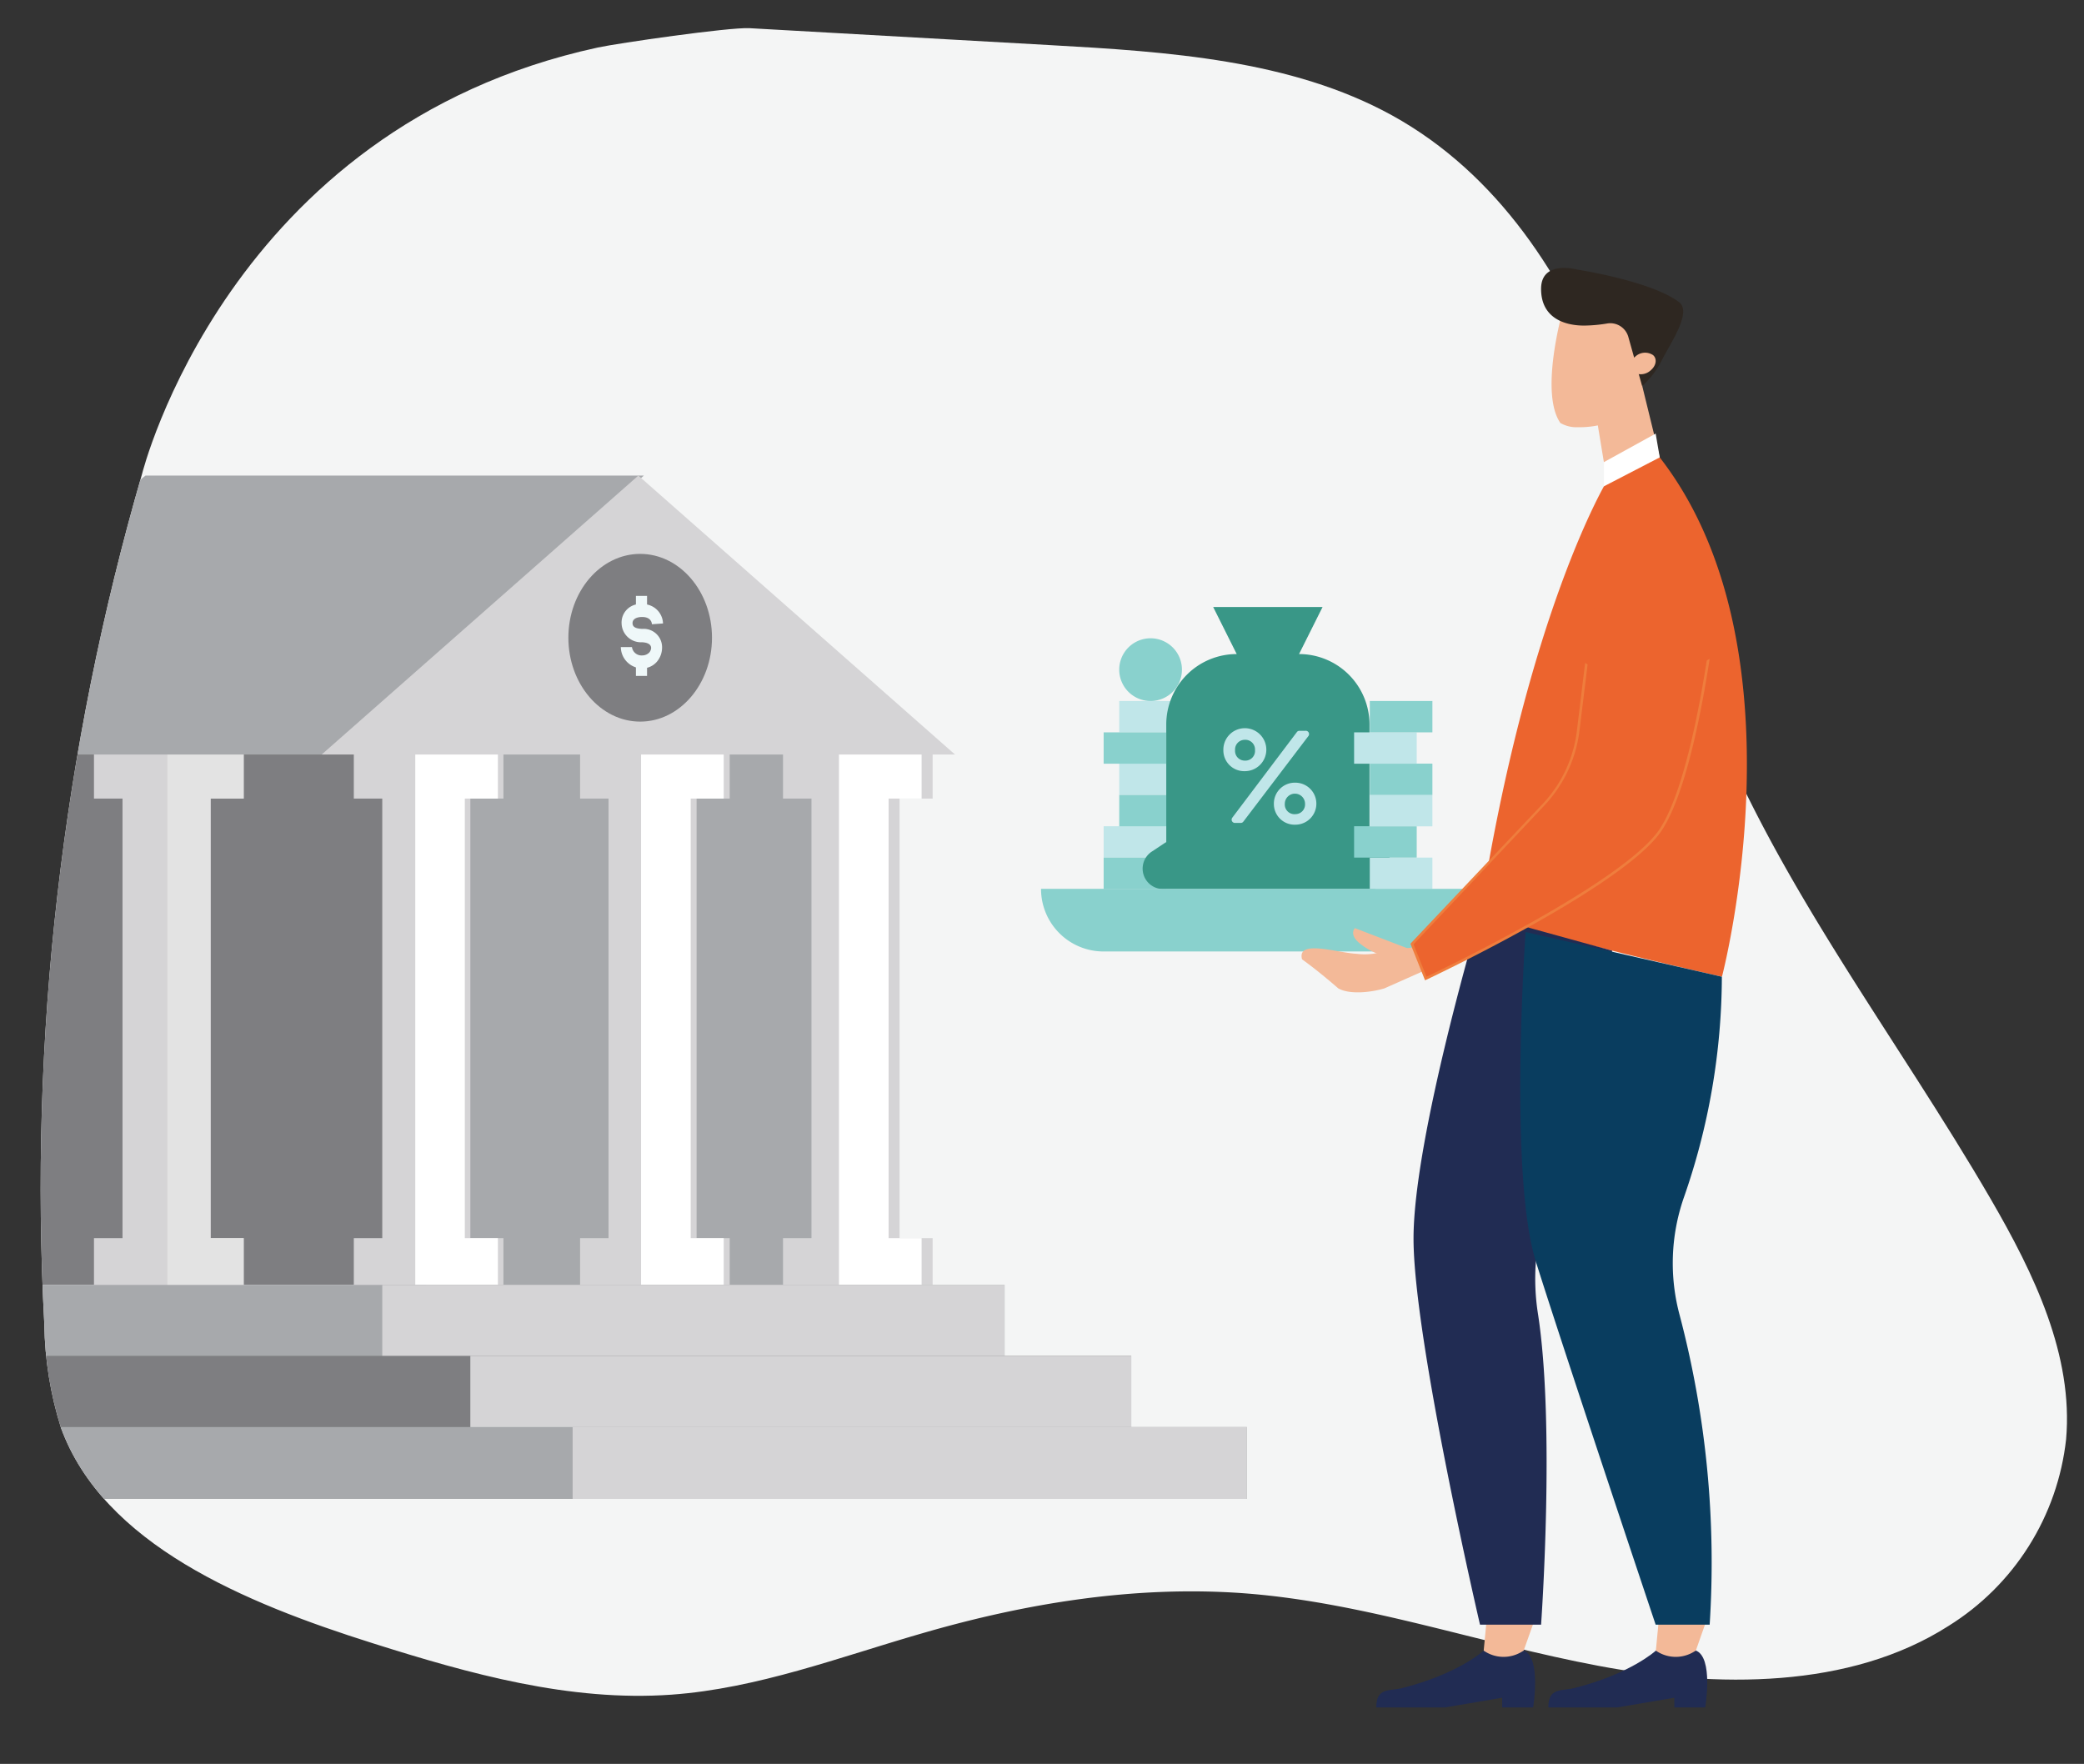<svg id="Layer_1" data-name="Layer 1" xmlns="http://www.w3.org/2000/svg" xmlns:xlink="http://www.w3.org/1999/xlink" viewBox="0 0 215.34 182.25"><rect x="0" y="0" width="215.34" height="182.25" fill="#333333" stroke="none"/><defs><style>.cls-1{fill:none;}.cls-2{clip-path:url(#clip-path);}.cls-3{fill:#a3a3a2;}.cls-4{clip-path:url(#clip-path-2);}.cls-5{fill:#f4f5f5;}.cls-6{fill:#a7a9ac;}.cls-7{fill:#7e7e81;}.cls-8{fill:#d5d4d6;}.cls-9{fill:#fff;}.cls-10{fill:#e3e3e3;}.cls-11{fill:#eff8f9;}.cls-12{fill:#212c53;}.cls-13{fill:#f3b998;}.cls-14{fill:#2e2721;}.cls-15{fill:#ec642e;}.cls-16{fill:#093d5f;}.cls-17{fill:#c0e6e9;}.cls-18{fill:#89d1cd;}.cls-19{fill:#399787;}.cls-20{fill:#ef7d3d;}</style><clipPath id="clip-path"><path class="cls-1" d="M158.64-167.16a11.62,11.62,0,0,0-2-2.27c-13.25-10.94-32.72-9.95-50-8.29-18.71,1.81-40.41,5.5-49.29,22.07-2.67,5-3.81,10.66-5.92,15.92-6,15-19.42,25.65-32.29,35.49C11-98.08,2.18-90.46,2.16-80.31,2.15-74.76,4.89-69.59,8-65,22.36-43.83,45.7-29.92,70.29-22.89s50.54,7.78,76.1,6.93c12.78-.43,25.9-1.32,37.48-6.74,24.79-11.6,36.34-45.2,23.93-69.59-9.85-19.34-31.31-31.37-39-51.67-3.87-10.24-4.69-13.73-10.17-23.2Z"/></clipPath><clipPath id="clip-path-2"><path class="cls-1" d="M61.77,4.91c2.09-.45,13.51-2.1,15.66-2l31.06,1.75c12.19.68,24.93,1.52,35.35,7.26,11,6.07,17.85,16.85,22.11,27.84s6.41,22.59,10.67,33.58c7,18,19.32,33.74,29.11,50.6,4.47,7.71,8.52,16.11,7.76,24.78A26.08,26.08,0,0,1,201.34,168c-10.2,6.52-23.92,6.42-36.17,4.12s-24.08-6.54-36.55-7.49c-11.25-.84-22.57,1-33.33,4.13-8.55,2.46-17,5.7-25.91,6.34-10.51.75-20.88-2.16-30.82-5.3-13.27-4.18-27.87-10.23-32.26-22.27a37.15,37.15,0,0,1-1.72-10.67A264.66,264.66,0,0,1,14.67,49S23.52,13.21,61.77,4.91Z"/></clipPath></defs><title>ELN image_Mobile422X525_Slice</title><g class="cls-2"><path class="cls-3" d="M222.72-42.27c-35.57-3.65-57.26-9.65-107.63-9.49-53.85.17-73.7,6.57-110.91,10.86C4.37-10.56-31.25,9.17-31.06,39.51l267.57-1.67Z"/></g><g class="cls-4"><path class="cls-5" d="M61.77,4.91c2.09-.45,13.51-2.1,15.66-2l31.06,1.75c12.19.68,24.93,1.52,35.35,7.26,11,6.07,17.85,16.85,22.11,27.84s6.41,22.59,10.67,33.58c7,18,19.32,33.74,29.11,50.6,4.47,7.71,8.52,16.11,7.76,24.78A26.08,26.08,0,0,1,201.34,168c-10.2,6.52-23.92,6.42-36.17,4.12s-24.08-6.54-36.55-7.49c-11.25-.84-22.57,1-33.33,4.13-8.55,2.46-17,5.7-25.91,6.34-10.51.75-20.88-2.16-30.82-5.3-13.27-4.18-27.87-10.23-32.26-22.27a37.15,37.15,0,0,1-1.72-10.67A264.66,264.66,0,0,1,14.67,49S23.52,13.21,61.77,4.91Z"/><rect class="cls-6" x="39.5" y="77.39" width="51.52" height="55.38"/><rect class="cls-7" x="-8.27" y="77.39" width="52.32" height="55.38"/><polygon class="cls-8" points="52.02 82.51 52.02 77.68 36.56 77.68 36.56 82.51 39.5 82.51 39.5 127.93 36.56 127.93 36.56 132.77 52.02 132.77 52.02 127.93 48.6 127.93 48.6 82.51 52.02 82.51"/><polygon class="cls-9" points="51.45 82.51 51.45 77.68 42.91 77.68 42.91 132.77 51.45 132.77 51.45 127.93 48.03 127.93 48.03 82.51 51.45 82.51"/><polygon class="cls-8" points="25.18 82.51 25.18 77.68 9.71 77.68 9.71 82.51 12.66 82.51 12.66 127.93 9.71 127.93 9.71 132.77 25.18 132.77 25.18 127.93 21.76 127.93 21.76 82.51 25.18 82.51"/><polygon class="cls-10" points="25.18 82.51 25.18 77.68 17.3 77.68 17.3 132.77 25.18 132.77 25.18 127.93 21.76 127.93 21.76 82.51 25.18 82.51"/><polygon class="cls-8" points="0.84 82.51 0.84 77.68 -14.63 77.68 -14.63 82.51 -11.68 82.51 -11.68 127.93 -14.63 127.93 -14.63 132.77 0.84 132.77 0.84 127.93 -2.58 127.93 -2.58 82.51 0.84 82.51"/><polygon class="cls-8" points="75.4 82.51 75.4 77.68 59.94 77.68 59.94 82.51 62.88 82.51 62.88 127.93 59.94 127.93 59.94 132.77 75.4 132.77 75.4 127.93 71.98 127.93 71.98 82.51 75.4 82.51"/><polygon class="cls-8" points="96.37 82.51 96.37 77.68 80.91 77.68 80.91 82.51 83.85 82.51 83.85 127.93 80.91 127.93 80.91 132.77 96.37 132.77 96.37 127.93 92.95 127.93 92.95 82.51 96.37 82.51"/><polygon class="cls-9" points="74.78 82.51 74.78 77.68 66.24 77.68 66.24 132.77 74.78 132.77 74.78 127.93 71.37 127.93 71.37 82.51 74.78 82.51"/><polygon class="cls-9" points="95.23 82.51 95.23 77.68 86.69 77.68 86.69 132.77 95.23 132.77 95.23 127.93 91.82 127.93 91.82 82.51 95.23 82.51"/><rect class="cls-6" x="-24.24" y="132.77" width="128.04" height="7.42"/><rect class="cls-8" x="39.5" y="132.77" width="64.31" height="7.42"/><rect class="cls-7" x="-37.33" y="140.09" width="154.22" height="7.42"/><rect class="cls-8" x="48.6" y="140.09" width="68.29" height="7.42"/><rect class="cls-6" x="-50.99" y="147.45" width="179.83" height="7.42"/><rect class="cls-8" x="59.17" y="147.45" width="69.67" height="7.42"/><polygon class="cls-10" points="0.74 82.51 0.74 77.68 -7.13 77.68 -7.13 132.77 0.74 132.77 0.74 127.93 -2.67 127.93 -2.67 82.51 0.74 82.51"/><polygon class="cls-6" points="66.53 49.14 15.03 49.14 -20.25 77.96 33.81 77.96 66.53 49.14"/><polygon class="cls-8" points="33.24 77.96 98.68 77.96 65.96 49.14 33.24 77.96"/><path class="cls-8" d="M83.79,70.09,66.24,55.35,41,77.46l.37.43L66.25,56.1,83.53,70.61C83.61,70.44,83.7,70.26,83.79,70.09Z"/><path class="cls-7" d="M66.15,57.23c-4.09,0-7.42,3.88-7.42,8.66s3.33,8.67,7.42,8.67,7.42-3.89,7.42-8.67S70.24,57.23,66.15,57.23Z"/><path class="cls-11" d="M66.36,69.06h0a2.23,2.23,0,0,1-2.21-2.2h1.15a1,1,0,0,0,1.08.86,1,1,0,0,0,.71-.3.81.81,0,0,0,.19-.44c0-.14,0-.57-.94-.62a2,2,0,0,1-2.11-1.94,1.91,1.91,0,0,1,2.1-2,2.07,2.07,0,0,1,2.18,2l-1.15.08c0-.18-.13-.75-1-.75-.61,0-1,.23-1,.63s.31.57,1,.6a1.9,1.9,0,0,1,2.05,2,2.25,2.25,0,0,1-.54,1.4A2,2,0,0,1,66.36,69.06Z"/><rect class="cls-11" x="65.71" y="61.57" width="1.15" height="1.55"/><rect class="cls-11" x="65.71" y="68.39" width="1.15" height="1.45"/></g><path class="cls-12" d="M153.31,170.55s-2.57,2.38-8.42,3.87c-1.29.33-2.68-.11-2.68,2h7.1l5.91-1v1h3.2s.88-5.22-1-5.89Z"/><path class="cls-13" d="M153.67,166.8l-.36,3.75h0a3.6,3.6,0,0,0,3.91.13l.22-.13,1.33-3.75Z"/><path class="cls-12" d="M171.1,170.55s-2.57,2.38-8.43,3.87c-1.29.33-2.68-.11-2.68,2h7.11l5.91-1v1h3.19s.89-5.22-1-5.89Z"/><path class="cls-13" d="M171.46,166.8l-.36,3.75h0a3.6,3.6,0,0,0,3.91.13l.22-.13,1.32-3.75Z"/><polygon class="cls-13" points="165.04 43.57 166.05 49.69 171.5 47.26 169.7 39.91 165.04 43.57"/><path class="cls-13" d="M163.06,44.14a3.27,3.27,0,0,1-1.83-.44c-2.2-3.19.3-11.81.3-11.81l3.52-1.48,4.46,2.79.25,5.77a4.67,4.67,0,0,1-2,4h0A9.25,9.25,0,0,1,163.06,44.14Z"/><path class="cls-14" d="M168.27,34.86a1.94,1.94,0,0,0-2.18-1.44,15.08,15.08,0,0,1-2.41.22c-2,0-4.44-.77-4.44-3.79s3.7-2,3.7-2,7.61,1.16,10.55,3.36c1.41,1.06-1,4.41-1.81,6.09a9.11,9.11,0,0,1-2,2.59h0Z"/><path class="cls-13" d="M170.81,36.69a1.48,1.48,0,0,0-1.84.16c-.58.48-.69,1.19-.25,1.58a1.51,1.51,0,0,0,1.85-.17C171.14,37.78,171.25,37.07,170.81,36.69Z"/><path class="cls-15" d="M166.05,49.69s-8.21,13.48-13.12,44.77c9.89,3.11,25,6.46,25,6.46S186.85,67,171.5,47.26A8.11,8.11,0,0,0,166.05,49.69Z"/><path class="cls-12" d="M152.93,94.46s-6.87,23.07-6.87,33.51,6.87,39.9,6.87,39.9h6.31s1.48-20.6-.33-32.17a23.41,23.41,0,0,1,.68-10.19c3.39-11.6,7-27.28,7-27.28Z"/><path class="cls-16" d="M157.64,96.3s-1.78,25,1.07,34.08,12.37,37.49,12.37,37.49h5.58a100.31,100.31,0,0,0-3.09-31.94,20.65,20.65,0,0,1,.4-12.13,69.64,69.64,0,0,0,3.95-22.88Z"/><rect class="cls-17" x="114.04" y="85.37" width="6.47" height="3.24"/><rect class="cls-17" x="115.65" y="78.9" width="6.47" height="3.24"/><rect class="cls-17" x="115.65" y="72.43" width="6.47" height="3.24"/><rect class="cls-18" x="114.04" y="88.61" width="6.47" height="3.24"/><rect class="cls-18" x="115.65" y="82.14" width="6.47" height="3.24"/><rect class="cls-18" x="114.04" y="75.67" width="6.47" height="3.24"/><path class="cls-18" d="M115.65,69.19a3.24,3.24,0,1,1,3.24,3.24,3.24,3.24,0,0,1-3.24-3.24Zm0,0"/><path class="cls-19" d="M119,88a2.11,2.11,0,0,0,1.17,3.86h21.67A2.11,2.11,0,0,0,143,88l-1.49-1V74.86a7.28,7.28,0,0,0-7.28-7.28l2.43-4.86H125.36l2.43,4.86a7.28,7.28,0,0,0-7.28,7.28V87Zm1.49-1"/><rect class="cls-17" x="141.54" y="88.61" width="6.47" height="3.24"/><rect class="cls-18" x="139.92" y="85.37" width="6.47" height="3.24"/><rect class="cls-17" x="141.54" y="82.14" width="6.47" height="3.24"/><rect class="cls-18" x="141.54" y="78.9" width="6.47" height="3.24"/><rect class="cls-17" x="139.92" y="75.67" width="6.47" height="3.24"/><rect class="cls-18" x="141.54" y="72.43" width="6.47" height="3.24"/><path class="cls-18" d="M130.21,98.31H148a6.47,6.47,0,0,0,6.47-6.47H107.57A6.46,6.46,0,0,0,114,98.31h16.17Z"/><path class="cls-17" d="M126.41,77.51a2.22,2.22,0,1,1,2.21,2.17A2.15,2.15,0,0,1,126.41,77.51Zm8.78-1.45-6.72,8.84a.34.34,0,0,1-.27.13h-.59a.34.34,0,0,1-.28-.54L134,75.65a.32.32,0,0,1,.27-.14h.61A.34.34,0,0,1,135.19,76.06Zm-5.51,1.45a1,1,0,0,0-1.06-1.07,1,1,0,0,0-1,1.07,1,1,0,0,0,1,1.08A1,1,0,0,0,129.68,77.51Zm4.17,3.36a2.17,2.17,0,1,1,0,4.34,2.14,2.14,0,0,1-2.22-2.16A2.16,2.16,0,0,1,133.85,80.87Zm0,3.25a1,1,0,0,0,1-1.07,1,1,0,1,0-2.09,0A1,1,0,0,0,133.87,84.12Z"/><path class="cls-13" d="M143.73,98a6.41,6.41,0,0,1-3.54.55c-2-.09-6.21-1.53-5.65.57,1.8,1.29,3.74,3,3.74,3,1.17.67,3.41.42,4.78,0l4.05-1.8s.59-2.07.64-2.16l-.82-.46A10.8,10.8,0,0,1,143.73,98Z"/><path class="cls-13" d="M142.93,98.75a1.58,1.58,0,0,1-.25.21c.25.14.49.3.73.46,1.05.16,2.09.36,3.14.53,0-.61,0-1.48,0-1.54L140,95.9s-.65.65.51,1.58A7.09,7.09,0,0,0,142.93,98.75Z"/><path class="cls-20" d="M176.06,68.4c-.88,5.56-2.48,13.61-4.78,17.1-3.44,5.21-21.37,13.92-23.74,15.06l-1.17-2.93,13.4-14.21a13.83,13.83,0,0,0,3.7-7.89l.83-6.73-.51-.3-.85,7a13.33,13.33,0,0,1-3.56,7.59L145.86,97.38l-.12.13,1.51,3.78.26-.12c.83-.4,20.47-9.7,24.21-15.38,2.44-3.7,4.08-12.12,4.94-17.72Z"/><path class="cls-15" d="M165.05,60.49l-1.84,15a13.73,13.73,0,0,1-3.64,7.75L146.06,97.57l1.34,3.35s20.35-9.59,24.1-15.27,5.62-23,5.62-23Z"/><polygon class="cls-9" points="165.73 47.75 171.08 44.8 171.5 47.26 165.73 50.25 165.73 47.75"/></svg>